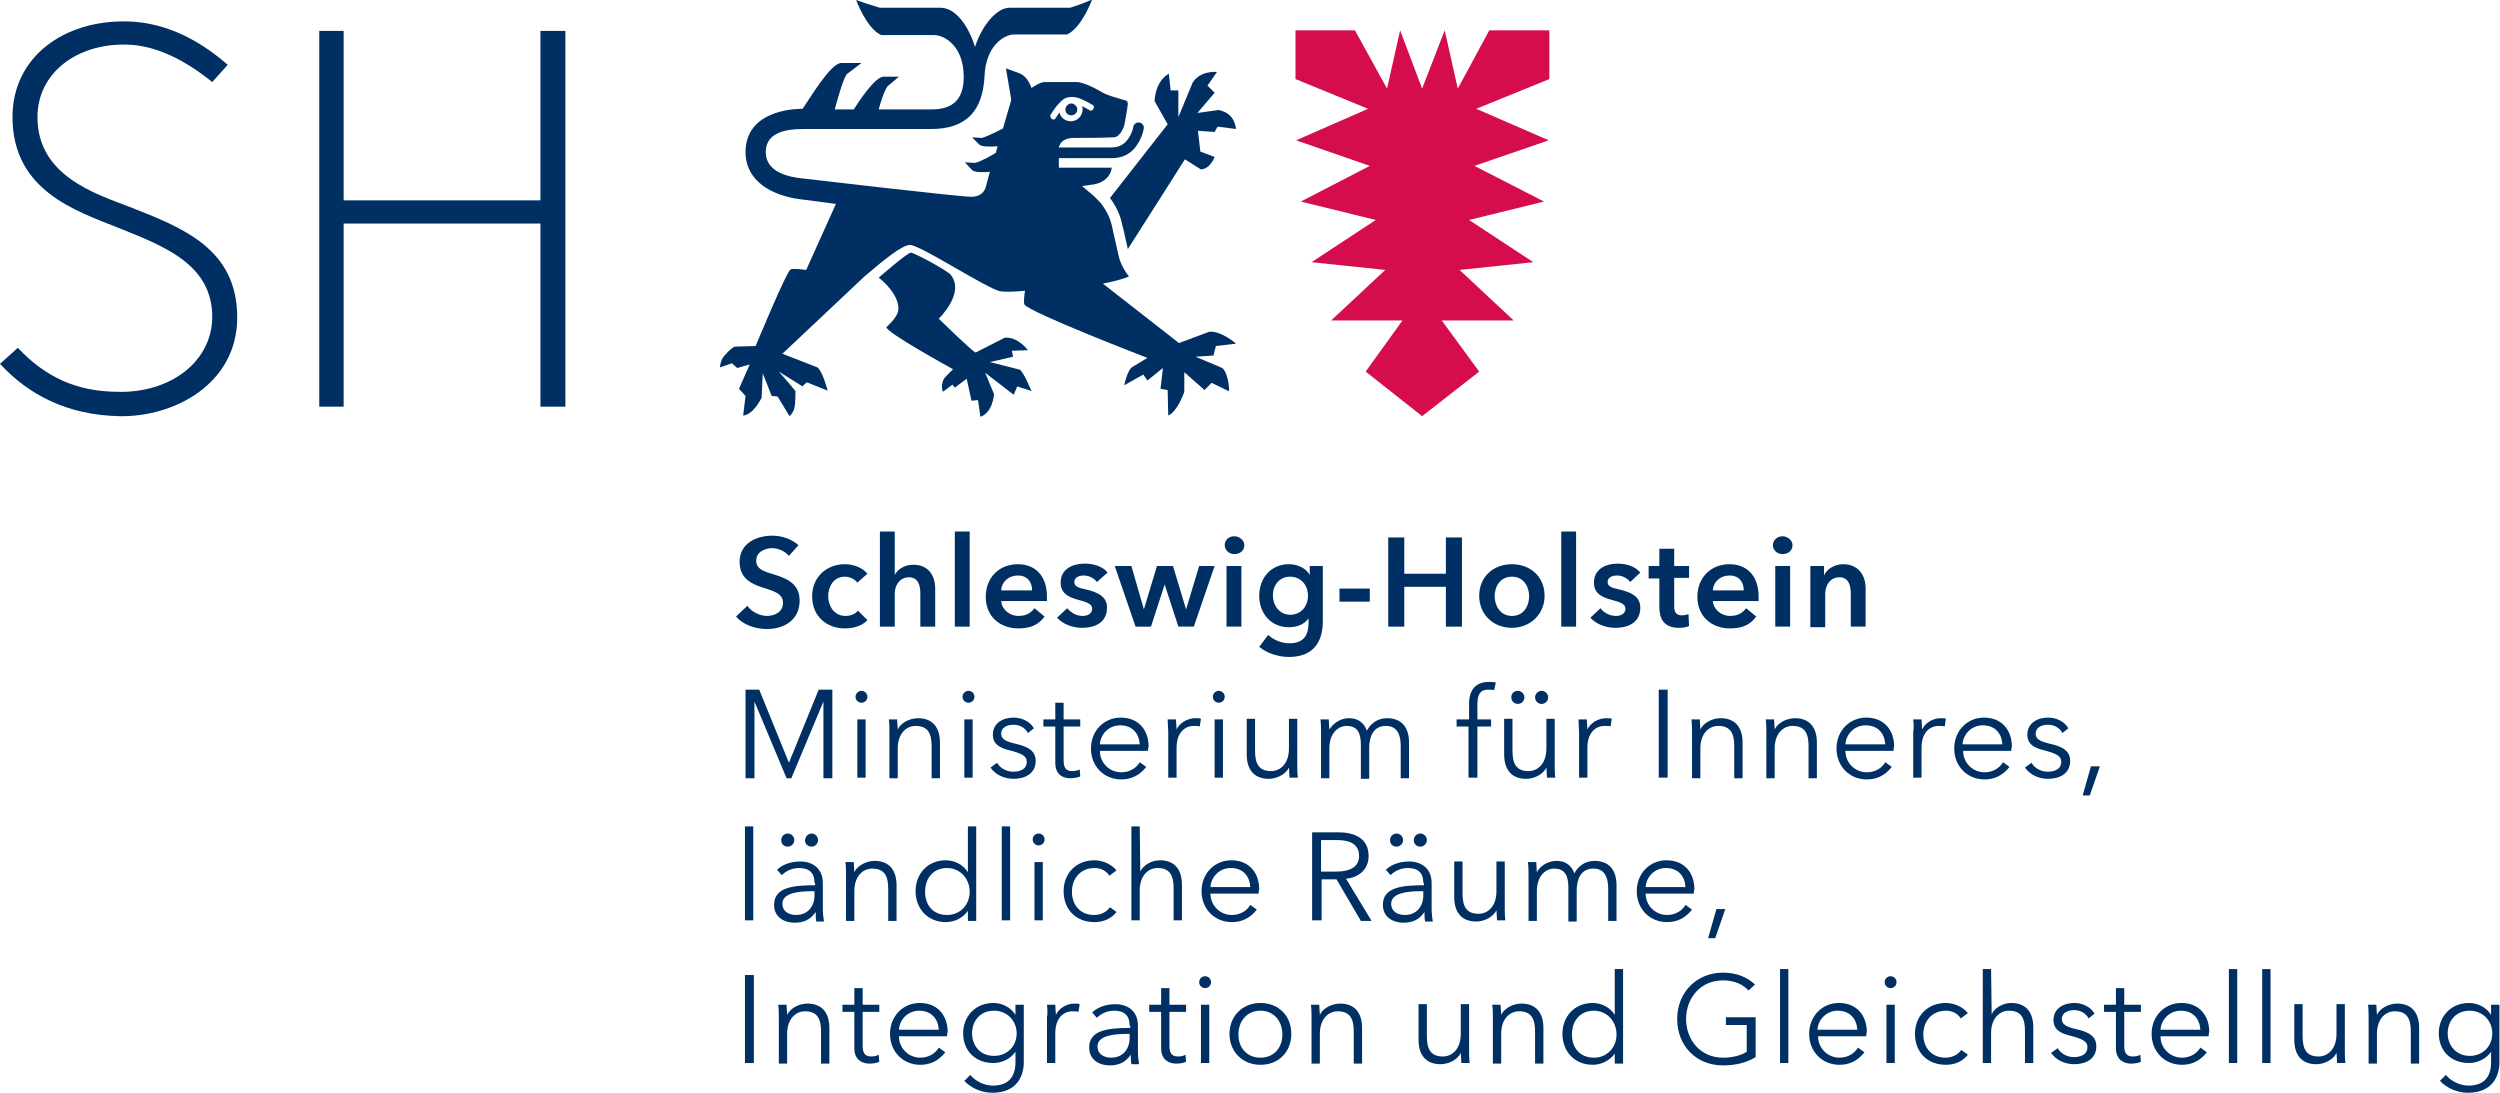 <?xml version="1.0" encoding="utf-8"?>
<!-- Generator: Adobe Illustrator 25.0.0, SVG Export Plug-In . SVG Version: 6.00 Build 0)  -->
<svg version="1.1" id="Ebene_1" xmlns="http://www.w3.org/2000/svg" xmlns:xlink="http://www.w3.org/1999/xlink" x="0px" y="0px"
	 viewBox="0 0 420.5 183.9" style="enable-background:new 0 0 420.5 183.9;" xml:space="preserve">
<style type="text/css">
	.st0{fill:#003063;}
	.st1{fill:#D60D4C;}
</style>
<path class="st0" d="M132.7,93.5c-0.6-0.7-1.7-1.3-2.8-1.3c-1.2,0-2.7,0.6-2.7,2.1c0,1.4,1.2,1.8,2.9,2.3c1.9,0.6,4.4,1.4,4.4,4.4
	c0,3.2-2.5,4.8-5.5,4.8c-2,0-4-0.7-5.2-2.1l1.9-1.8c0.7,1,2.1,1.7,3.3,1.7c1.2,0,2.7-0.6,2.7-2.2c0-1.6-1.6-2-3.5-2.6
	c-1.8-0.6-3.8-1.5-3.8-4.3c0-3.1,2.8-4.4,5.5-4.4c1.5,0,3.2,0.5,4.4,1.6L132.7,93.5z"/>
<path class="st0" d="M144.2,98c-0.4-0.6-1.3-1-2.1-1c-1.9,0-2.8,1.7-2.8,3.3c0,1.6,1,3.3,2.9,3.3c0.8,0,1.7-0.3,2.1-0.9l1.6,1.6
	c-0.8,0.9-2.2,1.4-3.8,1.4c-3,0-5.5-2-5.5-5.4c0-3.3,2.5-5.4,5.5-5.4c1.5,0,3,0.6,3.8,1.6L144.2,98z"/>
<path class="st0" d="M157.3,99v6.4h-2.5v-5.6c0-1.2-0.3-2.7-1.9-2.7c-1.6,0-2.4,1.4-2.4,2.7v5.6h-2.5v-16h2.5v7.3h0
	c0.4-0.8,1.5-1.7,3-1.7C156.2,94.9,157.3,96.9,157.3,99z"/>
<path class="st0" d="M160.6,89.4h2.5v16h-2.5V89.4z"/>
<path class="st0" d="M176.1,101.1h-7.7c0.1,1.4,1.4,2.5,2.9,2.5c1.3,0,2.1-0.5,2.7-1.3l1.7,1.4c-1,1.4-2.4,2-4.4,2
	c-3.1,0-5.5-2-5.5-5.3c0-3.3,2.3-5.5,5.4-5.5c2.8,0,4.9,1.8,4.9,5.5C176.1,100.7,176.1,100.9,176.1,101.1z M173.6,99.3
	c0-1.3-0.7-2.5-2.4-2.5c-1.5,0-2.7,1-2.8,2.5H173.6z"/>
<path class="st0" d="M184.5,97.9c-0.4-0.6-1.3-1.1-2.2-1.1c-0.8,0-1.6,0.3-1.6,1.1c0,0.8,0.8,1,2.2,1.3c1.5,0.4,3.3,1,3.3,3
	c0,2.5-2,3.4-4.2,3.4c-1.6,0-3.2-0.6-4.2-1.7l1.7-1.6c0.6,0.7,1.5,1.3,2.6,1.3c0.7,0,1.6-0.3,1.6-1.2c0-0.8-0.8-1.1-2.3-1.5
	c-1.5-0.4-3-1-3-2.9c0-2.3,2-3.2,4.1-3.2c1.5,0,3,0.5,3.8,1.5L184.5,97.9z"/>
<path class="st0" d="M187.5,95.2h2.8l2.1,7.3h0l2.2-7.3h2.7l2.2,7.3h0l2.2-7.3h2.6l-3.5,10.2h-2.6l-2.3-7.1h0l-2.3,7.1H191
	L187.5,95.2z"/>
<path class="st0" d="M207.6,90.2c0.9,0,1.7,0.7,1.7,1.5c0,0.9-0.7,1.5-1.7,1.5c-0.9,0-1.6-0.7-1.6-1.5
	C206,90.9,206.6,90.2,207.6,90.2z M206.3,95.2h2.5v10.2h-2.5V95.2z"/>
<path class="st0" d="M222.5,95.2v9.3c0,3.7-1.8,6-5.7,6c-1.7,0-3.7-0.6-5-1.7l1.5-2c1,0.9,2.3,1.4,3.6,1.4c2.5,0,3.2-1.5,3.2-3.5
	V104h0c-0.7,1-1.9,1.5-3.3,1.5c-3.1,0-5-2.4-5-5.3c0-2.9,1.9-5.3,5-5.3c1.4,0,2.8,0.6,3.5,1.8h0v-1.5H222.5z M214.1,100.2
	c0,1.6,1.1,3.2,2.9,3.2c1.9,0,3-1.5,3-3.2c0-1.8-1.2-3.2-3-3.2C215.2,97,214.1,98.4,214.1,100.2z"/>
<path class="st0" d="M230.4,101.2h-5.1v-2.2h5.1V101.2z"/>
<path class="st0" d="M233.5,90.4h2.7v6.1h7v-6.1h2.7v15h-2.7v-6.7h-7v6.7h-2.7V90.4z"/>
<path class="st0" d="M254.3,94.9c3.1,0,5.5,2.1,5.5,5.3c0,3.2-2.5,5.4-5.5,5.4c-3.1,0-5.5-2.2-5.5-5.4
	C248.8,97,251.2,94.9,254.3,94.9z M254.3,103.6c2,0,2.9-1.7,2.9-3.3c0-1.6-0.9-3.3-2.9-3.3c-2,0-2.9,1.7-2.9,3.3
	C251.4,101.8,252.3,103.6,254.3,103.6z"/>
<path class="st0" d="M262.6,89.4h2.5v16h-2.5V89.4z"/>
<path class="st0" d="M274.2,97.9c-0.4-0.6-1.3-1.1-2.2-1.1c-0.8,0-1.6,0.3-1.6,1.1c0,0.8,0.8,1,2.2,1.3c1.5,0.4,3.3,1,3.3,3
	c0,2.5-2,3.4-4.2,3.4c-1.6,0-3.2-0.6-4.2-1.7l1.7-1.6c0.5,0.7,1.5,1.3,2.6,1.3c0.7,0,1.6-0.3,1.6-1.2c0-0.8-0.8-1.1-2.3-1.5
	c-1.5-0.4-3-1-3-2.9c0-2.3,2-3.2,4-3.2c1.5,0,3,0.5,3.8,1.5L274.2,97.9z"/>
<path class="st0" d="M277.3,97.2v-2h1.8v-2.9h2.5v2.9h2.5v2h-2.5v4.7c0,0.9,0.2,1.6,1.3,1.6c0.3,0,0.8-0.1,1.1-0.2l0.1,2
	c-0.4,0.2-1.1,0.3-1.7,0.3c-2.7,0-3.3-1.7-3.3-3.6v-4.7H277.3z"/>
<path class="st0" d="M295.8,101.1h-7.7c0.1,1.4,1.4,2.5,2.9,2.5c1.3,0,2.1-0.5,2.7-1.3l1.7,1.4c-1,1.4-2.4,2-4.4,2
	c-3.1,0-5.5-2-5.5-5.3c0-3.3,2.3-5.5,5.4-5.5c2.8,0,4.9,1.8,4.9,5.5C295.8,100.7,295.8,100.9,295.8,101.1z M293.3,99.3
	c0-1.3-0.7-2.5-2.4-2.5c-1.5,0-2.7,1-2.8,2.5H293.3z"/>
<path class="st0" d="M299.8,90.2c0.9,0,1.7,0.7,1.7,1.5c0,0.9-0.7,1.5-1.7,1.5c-0.9,0-1.6-0.7-1.6-1.5
	C298.2,90.9,298.9,90.2,299.8,90.2z M298.6,95.2h2.5v10.2h-2.5V95.2z"/>
<path class="st0" d="M304.4,95.2h2.4v1.6h0c0.4-1,1.7-1.9,3.2-1.9c2.7,0,3.8,2,3.8,4.1v6.4h-2.5v-5.6c0-1.2-0.3-2.7-1.9-2.7
	c-1.6,0-2.4,1.4-2.4,2.8v5.6h-2.5V95.2z"/>
<g>
	<path class="st0" d="M0,61.2c4.8,5.2,11.3,8.6,20,8.8c9.4,0.2,19.9-5.5,19.9-16.6c0-11.6-9.2-15.1-18.1-18.6
		c-5.7-2.2-15.5-5.2-15.5-15.1c0-7.4,6.6-12.4,15-12.2c4.8,0.1,9.7,2.5,14.4,6.3l2.6-2.9c-5.7-5-11.5-7.2-17-7.3
		C10.7,3.4,2.1,9.6,2.1,19.7c0,12.4,10.8,15.8,17.5,18.5c7.7,3.1,16.1,6.1,16.1,15.1c0,7.3-6.8,12.9-16.1,12.6
		C12.9,65.8,7.7,63.5,3,58.5L0,61.2z"/>
	<polygon class="st0" points="90.9,68.4 95.1,68.4 95.1,5.2 90.9,5.2 90.9,33.7 57.8,33.7 57.8,5.2 53.7,5.2 53.7,68.4 57.8,68.4 
		57.8,37.6 90.9,37.6 	"/>
</g>
<g>
	<polygon class="st1" points="260.6,5.1 250.5,5.1 245.2,14.9 243,5.1 239.2,14.9 235.5,5.1 233.3,14.9 227.9,5.1 217.9,5.1 
		217.9,13.3 230.1,18.3 218,23.6 230.4,27.9 218.8,33.9 231.4,37 220.6,44.1 233,45.4 223.9,53.9 235.9,53.9 229.7,62.5 239.2,70 
		248.8,62.5 242.5,53.9 254.6,53.9 245.5,45.4 257.9,44.1 247.1,37 259.7,33.9 248,27.9 260.5,23.6 248.3,18.3 260.6,13.3 	"/>
	<g>
		<path class="st0" d="M171.6,62.2l-5.1-1.3l3.9-0.9l-0.2-1l2.7-0.1c0,0-1.7-2.3-3.9-2.1l-4.9,2.5c-0.7-0.3-6.2-5.7-6.2-5.7
			s4.5-4.3,2-7.4c-0.6-0.7-6.1-3.7-6.7-3.7c-0.6,0-5.4,4.2-5.4,4.2c1.8,1.4,3.5,3.6,3.3,5.5c-0.2,1.3-2,2.8-2,2.8
			c-0.3,0.8,11.2,7.1,11.2,7.1l-1.2,1.2c-1.1,1.2-0.5,2.6-0.5,2.6l1.6-1.2l0.4,0.5l2-1.5l0.8,3.7l1.1-0.1l0.4,2.8
			c2.1-0.7,2.3-3.8,2.3-3.8l-1.5-3.6l4.8,3.7l0.6-1.4l2.5,0.8C173.3,65.7,172.7,63.5,171.6,62.2z"/>
		<path class="st0" d="M205,18.5l-3.6,0.5l2.9-3.4l-1.2-1.2l1.6-2.3c0,0-2.8-0.3-4.1,1.8l-2.4,5.8l0-4.5c-0.1,0-1.1,0-1.3,0
			l-0.3-2.8c0,0-2.2,1-2.4,4.6l2.2,3.9l-9.7,12.4c0,0,0,0,0,0c1.5,2,1.9,3.7,2.1,4.7l0.1,0.3l0.8,3.6l9.6-15.1l2.7,1.7
			c1.6-0.1,2.3-2.1,2.3-2.1l-2.4-0.9l-0.4-3.5l2.8,0.2l0.5-0.9l3.1,0.4C207.6,19.5,206.3,18.8,205,18.5z"/>
		<path class="st0" d="M205.6,61.9l-4.5-1.9l3-0.2c0-0.1,0.4-1.4,0.4-1.6l3.4-0.4c0,0-2.5-2.2-4.5-2l-5.1,1.9l-12.8-10
			c0,0,2.8-0.5,4.4-1.2c0,0-1.4-1.6-1.8-3.7l-0.9-4c-0.2-0.9-0.4-2.4-1.8-4.3c-0.2-0.4-1.6-1.7-1.6-1.7l-1.8-1.5l2.1-0.3
			c2.8-0.6,2.9-2.8,2.9-2.8h-8.9c0,0,0-0.6,0-1.6h8.9c1.5,0,2.7-0.5,3.6-1.4c1.5-1.6,1.8-3.6,1.8-3.7c0-0.5-0.4-0.9-0.9-0.9
			c-0.5,0-0.9,0.4-0.9,0.9c0,0-0.3,1.4-1.3,2.4c-0.6,0.6-1.4,0.9-2.4,0.9h-8.8c0-0.3,0.1-0.1,0.1-0.3c0.3-0.9,1.3-1.3,2.4-1.3
			c2,0,4.1,0,6.7-0.1c1.2,0,1.8-2,1.8-2s0.6-3.2,0.6-3.6c0-0.5-0.2-0.6-0.7-0.7c-0.6-0.2-2.8-0.7-4-1.5c-1.2-0.7-3-1.5-3.9-1.5h-5.4
			c-0.8,0-2.2,1-2.2,1s-0.6-2-2.1-2.5l-2.2-0.8l0.9,5.3l-1.4,4.8c0,0-2.6,1.4-3.6,1.6l-1.6-0.1l1.2,1.2c0.4,0.4,1.8,0.4,3.1,0.3
			l-0.3,1.1c-0.1,0.1-2.5,1.5-3.5,1.7l-1.7-0.1l1.2,1.3c0.4,0.4,1.7,0.4,3,0.3l-0.6,2.2c0,0-0.2,2-2.5,2c-2.1,0-28.5-3.1-28.5-3.1
			c-1.9-0.2-6.1-0.9-6.1-4.4c0-3.3,3.3-3.9,6.3-3.9l21.5,0c5.9,0,8.7-3,9-8.9c0.2-5,3.2-7,5-7c2.3,0,8.9,0,8.9,0
			c2.5-1.2,4.2-5.9,4.2-5.9S182,0.7,180,1.3h-10.2c-2.2,0-4.7,3.1-5.8,6.6h0c-1.1-3.6-3.3-6.6-5.8-6.6h-10.2C145.9,0.7,144,0,144,0
			s1.7,4.7,4.2,5.9c0,0,6.7,0,8.9,0c1.9,0,5,2,5,7c0,3.8-1.8,5.5-5.4,5.5h-8.9c0.3-1.1,0.9-3.1,1.5-3.9l1.9-1.6c0,0-0.9,0-2.6,0
			c-1.4,0-4.1,4.1-5,5.5h-3.2c0.4-1.4,1.3-4.8,2-5.9l2.5-1.9c0,0-1.2,0-3.4,0c-1.8,0-5.3,6-6.5,7.7c-3.2,0-9.6,1.1-9.6,7.3
			c0,4.9,4.5,7.3,9.1,7.9c0.2,0,6.1,0.8,6.1,0.8l-5,11.1c0,0-2.1-0.3-2.6-0.1c-0.7,0.3-5.9,12.9-5.9,12.9l-3.5,0.1
			c-0.6,0.2-1.8,1.5-2.1,2c-0.4,0.8-0.4,1.5-0.4,1.5l2-0.7l0.9,0.8l2.1-0.6l-1.8,4.1l1.1,1.2l-0.4,3.3c1.8-0.2,3.1-3,3.1-3l0.2-4.1
			l1.5,3.8c0.2,0,0.2,0,1,0.1l2,3.3c0,0,0.6-0.5,0.8-1.3c0.2-0.6,0.2-2.9,0.2-2.9c-0.6-0.8-2.8-3.3-2.8-3.3L135,65
			c0-0.1,0.6-0.6,0.7-0.7l3.5,1.4c0,0-0.8-3.2-1.7-3.9l-5.9-2.3l13.8-13c3.3-2.8,6.2-5.2,7.6-5.3c1.5-0.2,13.2,7.5,15.3,7.8
			c1.6,0.2,4.1-0.1,4.1-0.1s-0.3,1.9-0.1,2.3c0.7,1.3,20.7,9,20.7,9l-2.5,1.5c-0.9,0.5-1.4,3.1-1.4,3.1l3.2-1.8l0.7,1l2.6-2.1
			l-0.4,3.5l1.2,0.2l0.1,4.3c1.6-0.7,2.7-4,2.7-4l0-3.3l3.4,3l1.2-1.2l2.9,1.4C206.8,65.9,206.7,62.9,205.6,61.9z M176.9,20
			c-0.2-0.2-0.3-0.5-0.2-0.7c0.5-0.8,1.8-2.7,2.8-2.9c0.2,0,0.5-0.1,0.7-0.1c1,0,1.8,0.4,2.6,0.8l0.9,0.5c0.3,0.1,0.4,0.5,0.2,0.7
			c-0.1,0.3-0.5,0.4-0.7,0.2l-0.9-0.5c-0.1-0.1-0.2-0.1-0.3-0.1c0.1,0.2,0.1,0.4,0.1,0.5c0,1.1-0.9,2-2,2c-0.9,0-1.7-0.6-1.9-1.5
			c-0.2,0.3-0.4,0.6-0.6,0.9C177.5,20.1,177.2,20.2,176.9,20z"/>
		<g>
			<path class="st0" d="M180.2,19.4c0.5,0,1-0.4,1-1c0-0.5-0.5-1-1-1c-0.5,0-1,0.5-1,1C179.2,19,179.6,19.4,180.2,19.4z"/>
		</g>
	</g>
</g>
<g>
	<path class="st0" d="M132.7,128.3L132.7,128.3l5-12.3h2.3v14.9h-1.5v-12.9h0l-5.4,12.9h-0.8l-5.4-12.9h0v12.9h-1.5V116h2.3
		L132.7,128.3z"/>
	<path class="st0" d="M144.9,118.2c-0.5,0-1-0.4-1-1s0.5-1,1-1s1,0.4,1,1S145.4,118.2,144.9,118.2z M145.6,130.8h-1.4V121h1.4V130.8
		z"/>
	<path class="st0" d="M150.9,121c0,0.5,0.1,1.3,0.1,1.7h0c0.5-1.1,2-1.9,3.4-1.9c2.5,0,3.7,1.6,3.7,4.1v6h-1.4v-5.4
		c0-2.1-0.6-3.4-2.7-3.4c-1.5,0-3,1.2-3,3.8v5h-1.4v-7.7c0-0.5,0-1.5-0.1-2.2H150.9z"/>
	<path class="st0" d="M162.9,118.2c-0.5,0-1-0.4-1-1s0.5-1,1-1s1,0.4,1,1S163.4,118.2,162.9,118.2z M163.6,130.8h-1.4V121h1.4V130.8
		z"/>
	<path class="st0" d="M172.9,123.3c-0.4-0.8-1.3-1.4-2.4-1.4c-1,0-2.1,0.4-2.1,1.5c0,0.9,0.7,1.3,2.4,1.7c2.3,0.5,3.4,1.3,3.4,2.9
		c0,2.2-1.9,3-3.7,3c-1.5,0-3-0.6-3.9-1.9l1.1-0.8c0.5,0.9,1.6,1.5,2.7,1.5c1.2,0,2.3-0.4,2.3-1.7c0-1-1-1.4-2.9-1.9
		c-1.2-0.3-2.8-0.8-2.8-2.6c0-2,1.7-2.9,3.5-2.9c1.4,0,2.8,0.7,3.4,1.8L172.9,123.3z"/>
	<path class="st0" d="M181.7,122.2h-2.8v5.7c0,1.5,0.6,1.8,1.5,1.8c0.4,0,0.9-0.1,1.2-0.3l0.1,1.2c-0.5,0.2-1,0.3-1.7,0.3
		c-1.1,0-2.5-0.5-2.5-2.6v-6.1h-2V121h2v-2.8h1.4v2.8h2.8V122.2z"/>
	<path class="st0" d="M193.1,126.3h-8.1c0,2,1.6,3.6,3.6,3.6c1.5,0,2.6-0.8,3.1-1.7l1.1,0.8c-1.2,1.5-2.6,2.1-4.2,2.1
		c-2.9,0-5.1-2.2-5.1-5.2s2.2-5.2,5-5.2c3.1,0,4.7,2.2,4.7,4.9C193.1,125.8,193.1,126.1,193.1,126.3z M191.7,125.2
		c-0.1-1.8-1.2-3.2-3.3-3.2c-1.9,0-3.3,1.5-3.4,3.2H191.7z"/>
	<path class="st0" d="M196.4,121h1.4c0,0.5,0.1,1.3,0.1,1.7h0c0.5-1.1,1.8-1.9,3.2-1.9c0.4,0,0.7,0,0.9,0.1l-0.2,1.3
		c-0.2-0.1-0.6-0.1-1-0.1c-1.5,0-2.9,1.1-2.9,3.7v5h-1.4v-7.7C196.5,122.7,196.4,121.7,196.4,121z"/>
	<path class="st0" d="M205,118.2c-0.5,0-1-0.4-1-1s0.5-1,1-1s1,0.4,1,1S205.5,118.2,205,118.2z M205.7,130.8h-1.4V121h1.4V130.8z"/>
	<path class="st0" d="M216.9,130.8c0-0.5-0.1-1.3-0.1-1.7h0c-0.5,1.1-2,1.9-3.4,1.9c-2.5,0-3.7-1.6-3.7-4.1v-6h1.4v5.4
		c0,2.1,0.6,3.4,2.7,3.4c1.5,0,3-1.2,3-3.8v-5h1.4v7.7c0,0.5,0,1.5,0.1,2.2H216.9z"/>
	<path class="st0" d="M226.9,120.8c1.1,0,2.4,0.4,3,2.1c0.7-1.3,1.9-2.1,3.4-2.1c2.5,0,3.7,1.6,3.7,4.1v6h-1.4v-5.4
		c0-2.1-0.7-3.4-2.5-3.4c-2.1,0-2.8,1.8-2.8,3.7v5.2h-1.4v-5.7c0-1.9-0.5-3.2-2.4-3.2c-1.4,0-2.9,1.2-2.9,3.8v5h-1.4v-7.7
		c0-0.5,0-1.5-0.1-2.2h1.4c0,0.5,0.1,1.3,0.1,1.7h0C224.3,121.6,225.5,120.8,226.9,120.8z"/>
	<path class="st0" d="M250.8,122.2h-2.3v8.6H247v-8.6H245V121h2.1v-2.7c0-2.2,1.1-3.6,3.3-3.6c0.4,0,0.8,0,1.2,0.1l-0.3,1.3
		c-0.3-0.1-0.6-0.1-1-0.1c-1.5,0-1.8,1.1-1.8,2.5v2.5h2.3V122.2z"/>
	<path class="st0" d="M260.2,130.8c0-0.5-0.1-1.3-0.1-1.7h0c-0.5,1.1-2,1.9-3.4,1.9c-2.5,0-3.7-1.6-3.7-4.1v-6h1.4v5.4
		c0,2.1,0.6,3.4,2.7,3.4c1.5,0,3-1.2,3-3.8v-5h1.4v7.7c0,0.5,0,1.5,0.1,2.2H260.2z M255.3,116.2c0.6,0,1.1,0.5,1.1,1.1
		c0,0.5-0.4,1.1-1.1,1.1c-0.6,0-1.1-0.5-1.1-1.1C254.2,116.7,254.6,116.2,255.3,116.2z M259.3,116.2c0.6,0,1.1,0.5,1.1,1.1
		c0,0.5-0.4,1.1-1.1,1.1c-0.6,0-1.1-0.5-1.1-1.1C258.2,116.7,258.7,116.2,259.3,116.2z"/>
	<path class="st0" d="M265.5,121h1.4c0,0.5,0.1,1.3,0.1,1.7h0c0.5-1.1,1.8-1.9,3.2-1.9c0.4,0,0.7,0,0.9,0.1l-0.2,1.3
		c-0.2-0.1-0.6-0.1-1-0.1c-1.5,0-2.9,1.1-2.9,3.7v5h-1.4v-7.7C265.6,122.7,265.5,121.7,265.5,121z"/>
	<path class="st0" d="M280.5,130.8H279V116h1.5V130.8z"/>
	<path class="st0" d="M285.9,121c0,0.5,0.1,1.3,0.1,1.7h0c0.5-1.1,2-1.9,3.4-1.9c2.5,0,3.7,1.6,3.7,4.1v6h-1.4v-5.4
		c0-2.1-0.6-3.4-2.7-3.4c-1.5,0-3,1.2-3,3.8v5h-1.4v-7.7c0-0.5,0-1.5-0.1-2.2H285.9z"/>
	<path class="st0" d="M298.4,121c0,0.5,0.1,1.3,0.1,1.7h0c0.5-1.1,2-1.9,3.4-1.9c2.5,0,3.7,1.6,3.7,4.1v6h-1.4v-5.4
		c0-2.1-0.6-3.4-2.7-3.4c-1.5,0-3,1.2-3,3.8v5h-1.4v-7.7c0-0.5,0-1.5-0.1-2.2H298.4z"/>
	<path class="st0" d="M318.5,126.3h-8.1c0,2,1.6,3.6,3.6,3.6c1.5,0,2.6-0.8,3.1-1.7l1.1,0.8c-1.2,1.5-2.6,2.1-4.2,2.1
		c-2.9,0-5.1-2.2-5.1-5.2s2.2-5.2,5-5.2c3.1,0,4.7,2.2,4.7,4.9C318.5,125.8,318.5,126.1,318.5,126.3z M317.1,125.2
		c-0.1-1.8-1.2-3.2-3.3-3.2c-1.9,0-3.3,1.5-3.4,3.2H317.1z"/>
	<path class="st0" d="M321.8,121h1.4c0,0.5,0.1,1.3,0.1,1.7h0c0.5-1.1,1.8-1.9,3.1-1.9c0.4,0,0.7,0,0.9,0.1l-0.2,1.3
		c-0.2-0.1-0.6-0.1-1-0.1c-1.5,0-2.9,1.1-2.9,3.7v5h-1.4v-7.7C321.9,122.7,321.9,121.7,321.8,121z"/>
	<path class="st0" d="M338.3,126.3h-8.1c0,2,1.6,3.6,3.6,3.6c1.5,0,2.6-0.8,3.1-1.7l1.1,0.8c-1.2,1.5-2.6,2.1-4.2,2.1
		c-2.9,0-5.1-2.2-5.1-5.2s2.2-5.2,5-5.2c3.1,0,4.7,2.2,4.7,4.9C338.3,125.8,338.3,126.1,338.3,126.3z M336.8,125.2
		c-0.1-1.8-1.2-3.2-3.3-3.2c-1.9,0-3.3,1.5-3.4,3.2H336.8z"/>
	<path class="st0" d="M346.9,123.3c-0.4-0.8-1.3-1.4-2.4-1.4c-1,0-2.1,0.4-2.1,1.5c0,0.9,0.7,1.3,2.4,1.7c2.3,0.5,3.4,1.3,3.4,2.9
		c0,2.2-1.9,3-3.7,3c-1.5,0-3-0.6-3.9-1.9l1.1-0.8c0.5,0.9,1.6,1.5,2.7,1.5c1.2,0,2.3-0.4,2.3-1.7c0-1-1-1.4-2.9-1.9
		c-1.2-0.3-2.8-0.8-2.8-2.6c0-2,1.7-2.9,3.5-2.9c1.4,0,2.8,0.7,3.4,1.8L346.9,123.3z"/>
	<path class="st0" d="M351.5,133.8h-1.2l1.4-4.9h1.5L351.5,133.8z"/>
	<path class="st0" d="M126.7,154.8h-1.4V139h1.4V154.8z"/>
	<path class="st0" d="M137,148.5c0-1.7-0.9-2.5-2.6-2.5c-1.2,0-2.2,0.5-2.9,1.2l-0.8-0.9c0.8-0.8,2.2-1.4,3.9-1.4
		c2.1,0,3.8,1.2,3.8,3.6v4.3c0,0.8,0.1,1.7,0.2,2.2h-1.3c-0.1-0.5-0.1-1.1-0.1-1.6h0c-0.9,1.3-2,1.8-3.6,1.8c-1.5,0-3.4-0.8-3.4-3
		c0-3,3.3-3.3,6.9-3.3V148.5z M132.5,140.2c0.6,0,1.1,0.5,1.1,1.1c0,0.5-0.4,1.1-1.1,1.1s-1.1-0.5-1.1-1.1
		C131.4,140.7,131.9,140.2,132.5,140.2z M136.6,149.9c-2.3,0-5,0.3-5,2.1c0,1.4,1.2,1.9,2.3,1.9c2,0,3.1-1.5,3.1-3.3v-0.7H136.6z
		 M136.5,140.2c0.6,0,1.1,0.5,1.1,1.1c0,0.5-0.4,1.1-1.1,1.1s-1.1-0.5-1.1-1.1C135.5,140.7,135.9,140.2,136.5,140.2z"/>
	<path class="st0" d="M143.6,145c0,0.5,0.1,1.3,0.1,1.7h0c0.5-1.1,2-1.9,3.4-1.9c2.5,0,3.7,1.6,3.7,4.1v6h-1.4v-5.4
		c0-2.1-0.6-3.4-2.7-3.4c-1.5,0-3,1.2-3,3.8v5h-1.4v-7.7c0-0.5,0-1.5-0.1-2.2H143.6z"/>
	<path class="st0" d="M159.1,155.1c-3.1,0-5.1-2.3-5.1-5.2s2-5.2,5.1-5.2c1.4,0,2.9,0.7,3.7,2h0V139h1.4v15.9h-1.4v-1.7h0
		C162,154.4,160.5,155.1,159.1,155.1z M159.3,153.9c2.2,0,3.8-1.7,3.8-3.9s-1.6-4-3.8-4c-2.4,0-3.7,1.8-3.7,4
		S156.9,153.9,159.3,153.9z"/>
	<path class="st0" d="M169.9,154.8h-1.4V139h1.4V154.8z"/>
	<path class="st0" d="M174.7,142.2c-0.5,0-1-0.4-1-1s0.5-1,1-1s1,0.4,1,1S175.2,142.2,174.7,142.2z M175.4,154.8H174V145h1.4V154.8z
		"/>
	<path class="st0" d="M186.6,147.3c-0.5-0.8-1.4-1.3-2.5-1.3c-2.3,0-3.8,1.7-3.8,4c0,2.2,1.4,3.9,3.7,3.9c1.2,0,2.1-0.5,2.7-1.3
		l1.1,0.8c-0.8,1-2,1.7-3.7,1.7c-3.2,0-5.2-2.2-5.2-5.2s2.1-5.2,5.2-5.2c1.3,0,2.8,0.6,3.7,1.7L186.6,147.3z"/>
	<path class="st0" d="M191.8,146.6c0.5-1.1,1.9-1.9,3.3-1.9c2.5,0,3.7,1.6,3.7,4.1v6h-1.4v-5.4c0-2.1-0.6-3.4-2.7-3.4
		c-1.5,0-3,1.2-3,3.8v5h-1.4V139h1.4L191.8,146.6L191.8,146.6z"/>
	<path class="st0" d="M211.7,150.3h-8.1c0,2,1.6,3.6,3.6,3.6c1.5,0,2.6-0.8,3.1-1.7l1.1,0.8c-1.2,1.5-2.6,2.1-4.2,2.1
		c-2.9,0-5.1-2.2-5.1-5.2s2.2-5.2,5-5.2c3.1,0,4.7,2.2,4.7,4.9C211.7,149.8,211.7,150.1,211.7,150.3z M210.3,149.2
		c-0.1-1.8-1.2-3.2-3.3-3.2c-1.9,0-3.3,1.5-3.4,3.2H210.3z"/>
	<path class="st0" d="M222.2,154.8h-1.5V140h4.4c2.9,0,5.1,1.1,5.1,4c0,2.2-1.6,3.6-3.8,3.8l4.3,7.1h-1.8l-4.1-7h-2.5V154.8z
		 M222.2,146.6h2.6c2.4,0,3.8-0.9,3.8-2.6c0-2-1.5-2.7-3.7-2.7h-2.7V146.6z"/>
	<path class="st0" d="M239.4,148.5c0-1.7-0.9-2.5-2.6-2.5c-1.2,0-2.2,0.5-2.9,1.2l-0.8-0.9c0.8-0.8,2.2-1.4,3.9-1.4
		c2.1,0,3.8,1.2,3.8,3.6v4.3c0,0.8,0.1,1.7,0.2,2.2h-1.3c-0.1-0.5-0.1-1.1-0.1-1.6h0c-0.9,1.3-2,1.8-3.6,1.8c-1.5,0-3.4-0.8-3.4-3
		c0-3,3.3-3.3,6.9-3.3V148.5z M234.9,140.2c0.6,0,1.1,0.5,1.1,1.1c0,0.5-0.4,1.1-1.1,1.1s-1.1-0.5-1.1-1.1
		C233.8,140.7,234.3,140.2,234.9,140.2z M239,149.9c-2.3,0-5,0.3-5,2.1c0,1.4,1.2,1.9,2.3,1.9c2,0,3.1-1.5,3.1-3.3v-0.7H239z
		 M238.9,140.2c0.6,0,1.1,0.5,1.1,1.1c0,0.5-0.4,1.1-1.1,1.1s-1.1-0.5-1.1-1.1C237.8,140.7,238.3,140.2,238.9,140.2z"/>
	<path class="st0" d="M251.8,154.8c0-0.5-0.1-1.3-0.1-1.7h0c-0.5,1.1-2,1.9-3.4,1.9c-2.5,0-3.7-1.6-3.7-4.1v-6h1.4v5.4
		c0,2.1,0.6,3.4,2.7,3.4c1.5,0,3-1.2,3-3.8v-5h1.4v7.7c0,0.5,0,1.5,0.1,2.2H251.8z"/>
	<path class="st0" d="M261.8,144.8c1.1,0,2.4,0.4,3,2.1c0.7-1.3,1.9-2.1,3.4-2.1c2.5,0,3.7,1.6,3.7,4.1v6h-1.4v-5.4
		c0-2.1-0.7-3.4-2.5-3.4c-2.1,0-2.8,1.8-2.8,3.7v5.2h-1.4v-5.7c0-1.9-0.5-3.2-2.4-3.2c-1.4,0-2.9,1.2-2.9,3.8v5h-1.4v-7.7
		c0-0.5,0-1.5-0.1-2.2h1.4c0,0.5,0.1,1.3,0.1,1.7h0C259.1,145.6,260.4,144.8,261.8,144.8z"/>
	<path class="st0" d="M284.9,150.3h-8.1c0,2,1.6,3.6,3.6,3.6c1.5,0,2.6-0.8,3.1-1.7l1.1,0.8c-1.2,1.5-2.6,2.1-4.2,2.1
		c-2.9,0-5.1-2.2-5.1-5.2s2.2-5.2,5-5.2c3.1,0,4.7,2.2,4.7,4.9C284.9,149.8,284.9,150.1,284.9,150.3z M283.5,149.2
		c-0.1-1.8-1.2-3.2-3.3-3.2c-1.9,0-3.3,1.5-3.4,3.2H283.5z"/>
	<path class="st0" d="M288.5,157.8h-1.2l1.4-4.9h1.5L288.5,157.8z"/>
	<path class="st0" d="M126.8,178.8h-1.5V164h1.5V178.8z"/>
	<path class="st0" d="M132.3,169c0,0.5,0.1,1.3,0.1,1.7h0c0.5-1.1,2-1.9,3.4-1.9c2.5,0,3.7,1.6,3.7,4.1v6h-1.4v-5.4
		c0-2.1-0.6-3.4-2.7-3.4c-1.5,0-3,1.2-3,3.8v5H131v-7.7c0-0.5,0-1.5-0.1-2.2H132.3z"/>
	<path class="st0" d="M147.9,170.2h-2.8v5.7c0,1.5,0.6,1.8,1.5,1.8c0.4,0,0.9-0.1,1.2-0.3l0.1,1.2c-0.5,0.2-1,0.3-1.7,0.3
		c-1,0-2.5-0.5-2.5-2.6v-6.1h-2V169h2v-2.8h1.4v2.8h2.8V170.2z"/>
	<path class="st0" d="M159.3,174.3h-8.1c0,2,1.6,3.6,3.6,3.6c1.5,0,2.6-0.8,3.1-1.7l1.1,0.8c-1.2,1.5-2.6,2.1-4.2,2.1
		c-2.9,0-5.1-2.2-5.1-5.2s2.2-5.2,5-5.2c3.1,0,4.7,2.2,4.7,4.9C159.3,173.8,159.3,174.1,159.3,174.3z M157.9,173.2
		c-0.1-1.8-1.2-3.2-3.3-3.2c-1.9,0-3.3,1.5-3.4,3.2H157.9z"/>
	<path class="st0" d="M163.2,180.8c0.8,1,2.3,1.8,3.8,1.8c2.8,0,3.8-1.7,3.8-3.9v-1.8h0c-0.8,1.2-2.3,1.9-3.7,1.9
		c-3.1,0-5.1-2.1-5.1-5c0-2.8,2-5.1,5.1-5.1c1.4,0,2.9,0.7,3.7,2h0V169h1.4v9.7c0,2.1-1,5.1-5.3,5.1c-1.8,0-3.6-0.8-4.7-2
		L163.2,180.8z M167.2,177.6c2.2,0,3.8-1.6,3.8-3.8c0-2.1-1.6-3.8-3.8-3.8c-2.4,0-3.7,1.8-3.7,3.8S164.8,177.6,167.2,177.6z"/>
	<path class="st0" d="M176.1,169h1.4c0,0.5,0.1,1.3,0.1,1.7h0c0.5-1.1,1.8-1.9,3.1-1.9c0.4,0,0.7,0,0.9,0.1l-0.2,1.3
		c-0.2-0.1-0.6-0.1-1-0.1c-1.5,0-2.9,1.1-2.9,3.7v5h-1.4v-7.7C176.2,170.7,176.2,169.7,176.1,169z"/>
	<path class="st0" d="M190,172.5c0-1.7-0.9-2.5-2.6-2.5c-1.2,0-2.2,0.5-2.9,1.2l-0.8-0.9c0.8-0.8,2.2-1.4,3.9-1.4
		c2.1,0,3.8,1.2,3.8,3.6v4.3c0,0.8,0.1,1.7,0.2,2.2h-1.3c-0.1-0.5-0.1-1.1-0.1-1.6h0c-0.9,1.3-2,1.8-3.6,1.8c-1.5,0-3.4-0.8-3.4-3
		c0-3,3.3-3.3,6.9-3.3V172.5z M189.6,173.9c-2.3,0-5,0.3-5,2.1c0,1.4,1.2,1.9,2.3,1.9c2,0,3.1-1.5,3.1-3.3v-0.7H189.6z"/>
	<path class="st0" d="M199.5,170.2h-2.8v5.7c0,1.5,0.6,1.8,1.5,1.8c0.4,0,0.9-0.1,1.2-0.3l0.1,1.2c-0.5,0.2-1,0.3-1.7,0.3
		c-1,0-2.5-0.5-2.5-2.6v-6.1h-2V169h2v-2.8h1.4v2.8h2.8V170.2z"/>
	<path class="st0" d="M202.7,166.2c-0.5,0-1-0.4-1-1s0.5-1,1-1s1,0.4,1,1S203.2,166.2,202.7,166.2z M203.4,178.8H202V169h1.4V178.8z
		"/>
	<path class="st0" d="M212,179.1c-3,0-5.2-2.2-5.2-5.2s2.2-5.2,5.2-5.2c3.1,0,5.2,2.2,5.2,5.2S215.1,179.1,212,179.1z M212,170
		c-2.3,0-3.7,1.8-3.7,4s1.4,3.9,3.7,3.9c2.3,0,3.7-1.7,3.7-3.9S214.3,170,212,170z"/>
	<path class="st0" d="M221.9,169c0,0.5,0.1,1.3,0.1,1.7h0c0.5-1.1,2-1.9,3.4-1.9c2.5,0,3.7,1.6,3.7,4.1v6h-1.4v-5.4
		c0-2.1-0.6-3.4-2.7-3.4c-1.5,0-3,1.2-3,3.8v5h-1.4v-7.7c0-0.5,0-1.5-0.1-2.2H221.9z"/>
	<path class="st0" d="M245.8,178.8c0-0.5-0.1-1.3-0.1-1.7h0c-0.5,1.1-2,1.9-3.4,1.9c-2.5,0-3.7-1.6-3.7-4.1v-6h1.4v5.4
		c0,2.1,0.6,3.4,2.7,3.4c1.5,0,3-1.2,3-3.8v-5h1.4v7.7c0,0.5,0,1.5,0.1,2.2H245.8z"/>
	<path class="st0" d="M252.4,169c0,0.5,0.1,1.3,0.1,1.7h0c0.5-1.1,2-1.9,3.4-1.9c2.5,0,3.7,1.6,3.7,4.1v6h-1.4v-5.4
		c0-2.1-0.6-3.4-2.7-3.4c-1.5,0-3,1.2-3,3.8v5h-1.4v-7.7c0-0.5,0-1.5-0.1-2.2H252.4z"/>
	<path class="st0" d="M267.9,179.1c-3.1,0-5.1-2.3-5.1-5.2s2-5.2,5.1-5.2c1.4,0,2.9,0.7,3.7,2h0V163h1.4v15.9h-1.4v-1.7h0
		C270.8,178.4,269.3,179.1,267.9,179.1z M268.1,177.9c2.2,0,3.8-1.7,3.8-3.9s-1.6-4-3.8-4c-2.4,0-3.7,1.8-3.7,4
		S265.7,177.9,268.1,177.9z"/>
	<path class="st0" d="M294.1,166.6c-1-1.1-2.5-1.7-4.3-1.7c-3.8,0-6.2,3-6.2,6.5s2.4,6.5,6.2,6.5c1.7,0,3.1-0.4,4-1v-4.5h-3.5v-1.3
		h5v6.7c-1.6,1-3.5,1.4-5.5,1.4c-4.5,0-7.7-3.3-7.7-7.8s3.3-7.8,7.7-7.8c2.4,0,4.1,0.8,5.4,2L294.1,166.6z"/>
	<path class="st0" d="M300.8,178.8h-1.4V163h1.4V178.8z"/>
	<path class="st0" d="M313.9,174.3h-8.1c0,2,1.6,3.6,3.6,3.6c1.5,0,2.6-0.8,3.1-1.7l1.1,0.8c-1.2,1.5-2.6,2.1-4.2,2.1
		c-2.9,0-5.1-2.2-5.1-5.2s2.2-5.2,5-5.2c3.1,0,4.7,2.2,4.7,4.9C313.9,173.8,313.9,174.1,313.9,174.3z M312.4,173.2
		c-0.1-1.8-1.2-3.2-3.3-3.2c-1.9,0-3.3,1.5-3.4,3.2H312.4z"/>
	<path class="st0" d="M318,166.2c-0.5,0-1-0.4-1-1s0.5-1,1-1s1,0.4,1,1S318.5,166.2,318,166.2z M318.7,178.8h-1.4V169h1.4V178.8z"/>
	<path class="st0" d="M329.8,171.3c-0.5-0.8-1.4-1.3-2.5-1.3c-2.3,0-3.8,1.7-3.8,4c0,2.2,1.4,3.9,3.7,3.9c1.2,0,2.1-0.5,2.7-1.3
		l1.1,0.8c-0.8,1-2,1.7-3.7,1.7c-3.2,0-5.2-2.2-5.2-5.2s2.1-5.2,5.2-5.2c1.3,0,2.8,0.6,3.7,1.7L329.8,171.3z"/>
	<path class="st0" d="M335,170.6c0.5-1.1,1.9-1.9,3.3-1.9c2.5,0,3.7,1.6,3.7,4.1v6h-1.4v-5.4c0-2.1-0.6-3.4-2.7-3.4
		c-1.5,0-3,1.2-3,3.8v5h-1.4V163h1.4L335,170.6L335,170.6z"/>
	<path class="st0" d="M351.3,171.3c-0.4-0.8-1.3-1.4-2.4-1.4c-1,0-2.1,0.4-2.1,1.5c0,0.9,0.7,1.3,2.4,1.7c2.3,0.5,3.4,1.3,3.4,2.9
		c0,2.2-1.9,3-3.7,3c-1.5,0-3-0.6-3.9-1.9l1.1-0.8c0.5,0.9,1.6,1.5,2.7,1.5c1.2,0,2.3-0.4,2.3-1.7c0-1-1-1.4-2.9-1.9
		c-1.2-0.3-2.8-0.8-2.8-2.6c0-2,1.7-2.9,3.5-2.9c1.4,0,2.8,0.7,3.4,1.8L351.3,171.3z"/>
	<path class="st0" d="M360.1,170.2h-2.8v5.7c0,1.5,0.6,1.8,1.5,1.8c0.4,0,0.9-0.1,1.2-0.3l0.1,1.2c-0.5,0.2-1,0.3-1.7,0.3
		c-1,0-2.5-0.5-2.5-2.6v-6.1h-2V169h2v-2.8h1.4v2.8h2.8V170.2z"/>
	<path class="st0" d="M371.5,174.3h-8.1c0,2,1.6,3.6,3.6,3.6c1.5,0,2.6-0.8,3.1-1.7l1.1,0.8c-1.2,1.5-2.6,2.1-4.2,2.1
		c-2.9,0-5.1-2.2-5.1-5.2s2.2-5.2,5-5.2c3.1,0,4.7,2.2,4.7,4.9C371.5,173.8,371.5,174.1,371.5,174.3z M370.1,173.2
		c-0.1-1.8-1.2-3.2-3.3-3.2c-1.9,0-3.3,1.5-3.4,3.2H370.1z"/>
	<path class="st0" d="M376.3,178.8h-1.4V163h1.4V178.8z"/>
	<path class="st0" d="M381.9,178.8h-1.4V163h1.4V178.8z"/>
	<path class="st0" d="M393.1,178.8c0-0.5-0.1-1.3-0.1-1.7h0c-0.5,1.1-2,1.9-3.4,1.9c-2.5,0-3.7-1.6-3.7-4.1v-6h1.4v5.4
		c0,2.1,0.6,3.4,2.7,3.4c1.5,0,3-1.2,3-3.8v-5h1.4v7.7c0,0.5,0,1.5,0.1,2.2H393.1z"/>
	<path class="st0" d="M399.7,169c0,0.5,0.1,1.3,0.1,1.7h0c0.5-1.1,2-1.9,3.4-1.9c2.5,0,3.7,1.6,3.7,4.1v6h-1.4v-5.4
		c0-2.1-0.6-3.4-2.7-3.4c-1.5,0-3,1.2-3,3.8v5h-1.4v-7.7c0-0.5,0-1.5-0.1-2.2H399.7z"/>
	<path class="st0" d="M411.4,180.8c0.8,1,2.3,1.8,3.8,1.8c2.8,0,3.8-1.7,3.8-3.9v-1.8h0c-0.8,1.2-2.3,1.9-3.7,1.9
		c-3.1,0-5.1-2.1-5.1-5c0-2.8,2-5.1,5.1-5.1c1.4,0,2.9,0.7,3.7,2h0V169h1.4v9.7c0,2.1-1,5.1-5.3,5.1c-1.8,0-3.6-0.8-4.7-2
		L411.4,180.8z M415.4,177.6c2.2,0,3.8-1.6,3.8-3.8c0-2.1-1.6-3.8-3.8-3.8c-2.4,0-3.7,1.8-3.7,3.8S413.1,177.6,415.4,177.6z"/>
</g>
</svg>
